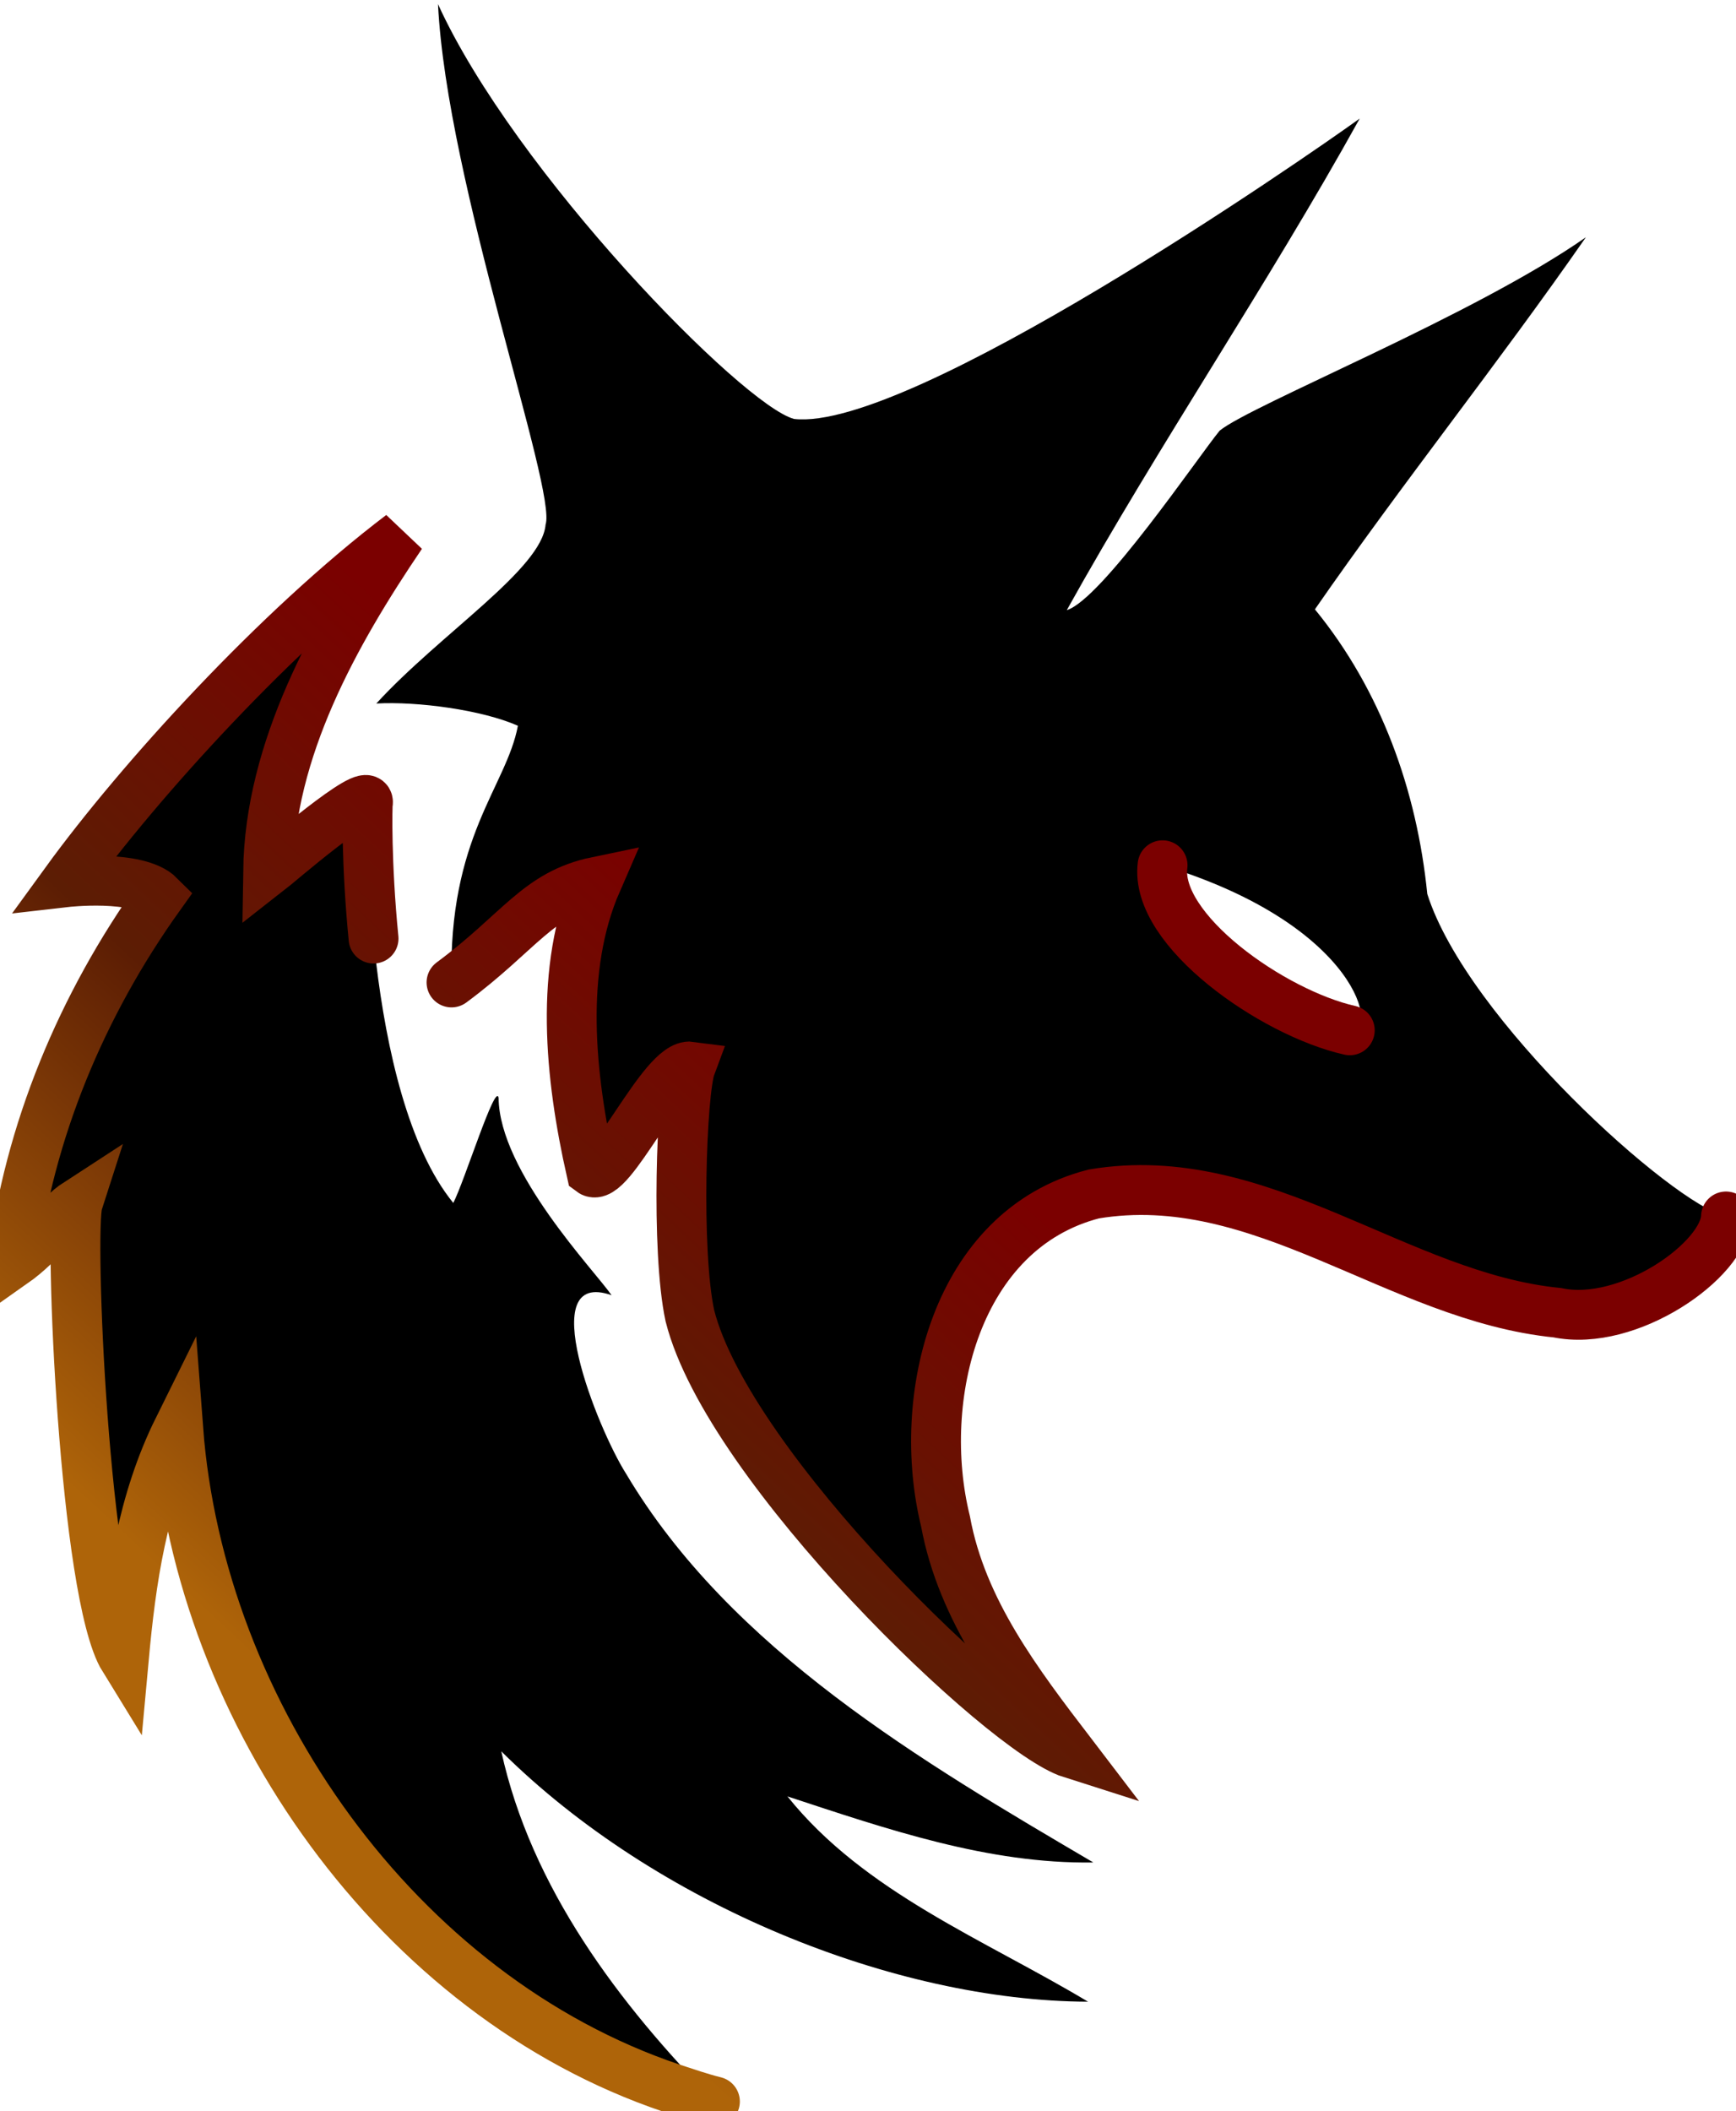 <svg
		viewBox="0 0 87.074 105.858"
		version="1.1"
		id="svg1"
		xml:space="preserve"
		xmlns:xlink="http://www.w3.org/1999/xlink"
		xmlns="http://www.w3.org/2000/svg"
		class="group"
		><defs id="defs1"
			><linearGradient id="linearGradient10"
				><stop style="stop-color:#7b0000;stop-opacity:1;" offset="0.496" id="stop12" /><stop
					style="stop-color:#5c1d04;stop-opacity:1;"
					offset="0.745"
					id="stop13"
				/><stop
					style="stop-color:#ae6409;stop-opacity:1;"
					offset="0.993"
					id="stop11"
				/></linearGradient
			><linearGradient
				xlink:href="#linearGradient10"
				id="linearGradient11"
				x1="134.549"
				y1="116.736"
				x2="75.156"
				y2="180.427"
				gradientUnits="userSpaceOnUse"
			/></defs
		><g id="layer1" transform="translate(-61.31,-95.439)"
			><path
				style="display:inline;fill:#000000;fill-opacity:1;stroke:none"
				d="m 95.914,161.412 c -0.703,-3.252 -0.424,-11.242 0.042,-12.495 -1.387,-0.186 -4.057,5.959 -4.989,5.258 -1.083,-4.804 -1.619,-10.163 0.284,-14.531 -2.977,0.617 -3.864,2.52 -7.293,5.056 -0.18,-7.301 2.752,-9.806 3.329,-12.871 -1.804,-0.797 -5.043,-1.23 -7.102,-1.115 3.207,-3.502 8.306,-6.744 8.49,-8.97 0.576,-1.731 -4.958,-17.164 -5.396,-26.098 3.841,8.424 15.284,20.121 17.86,20.799 5.782,0.658 25.553,-13.033 28.371,-15.062 -4.638,8.367 -10.039,16.292 -14.692,24.648 1.744,-0.528 6.619,-7.728 7.669,-9 1.599,-1.299 12.773,-5.78 18.367,-9.695 -4.391,6.319 -9.211,12.336 -13.591,18.656 3.315,4.051 5.115,9.082 5.636,14.269 1.984,6.262 12.298,15.543 14.983,16.173 -0.066,2.19 -4.902,5.571 -8.458,4.827 -8.037,-0.798 -14.842,-7.361 -23.252,-5.955 -6.918,1.777 -8.962,10.241 -7.437,16.42 0.819,4.468 3.623,8.121 6.305,11.631 -3.407,-1.082 -17.208,-14.329 -19.128,-21.944 z m 23.708,-22.588 c -0.416,3.248 5.528,7.408 9.39,8.275 1.506,0.328 0.598,-5.235 -9.39,-8.275 z"
				id="head_fill"
			></path><path
				style="display:inline;fill:#000000;fill-opacity:1;stroke:none"
				d="m 94.985,200.14 c -13.716,-4.624 -23.657,-18.765 -24.737,-33.057 -1.805,3.646 -2.364,7.561 -2.727,11.521 -1.99,-3.228 -2.744,-21.488 -2.307,-22.849 -1.09,0.706 -1.68,1.916 -3.272,3.036 0.809,-6.615 3.473,-12.971 7.376,-18.428 -1.102,-1.104 -4.721,-0.688 -4.721,-0.688 3.718,-5.118 10.597,-12.677 16.842,-17.418 -3.381,4.986 -6.595,10.773 -6.682,16.868 0.386,-0.3 5.131,-4.4 5.008,-3.426 -0.085,0.173 -0.242,14.511 4.281,20.057 0.571,-1.112 2.118,-6.078 2.272,-5.27 0.036,3.709 4.831,8.676 5.667,9.896 -3.918,-1.365 -0.717,6.675 0.726,8.948 5.242,8.824 14.89,14.473 23.439,19.495 -5.27,0.082 -10.373,-1.679 -15.343,-3.313 3.865,4.824 9.878,7.176 15.077,10.294 -9.681,-0.034 -21.681,-4.859 -29.431,-12.555 1.502,6.844 5.903,12.662 10.716,17.563 -0.74,-0.184 -1.46,-0.436 -2.184,-0.672 z"
				id="tail_fill"
				transform="translate(-1.0979831e-6)"
			></path><g
				id="outline"
				style="stroke:url(#linearGradient11);stroke-opacity:1;stroke-width:2.5"
				><path
					style="display:inline;fill:none;stroke-linecap:round;stroke-opacity:1"
					d="m 80.047,142.499 c -0.371,-3.755 -0.316,-6.733 -0.282,-6.801 0.123,-0.975 -4.622,3.126 -5.008,3.426 0.087,-6.095 3.301,-11.882 6.682,-16.868 -6.245,4.741 -13.124,12.3 -16.842,17.418 0,0 3.618,-0.416 4.721,0.688 -3.903,5.457 -6.567,11.813 -7.376,18.428 1.592,-1.12 2.182,-2.33 3.272,-3.036 -0.437,1.361 0.316,19.621 2.307,22.849 0.363,-3.96 0.922,-7.875 2.727,-11.521 1.08,14.292 11.021,28.433 24.737,33.057 0.724,0.236 1.444,0.488 2.184,0.672"
					transform="translate(-1.0979831e-6)"
					id="tail_bot"
				></path><path
					style="display:inline;fill:none;stroke-linecap:round;stroke-opacity:1"
					d="m 80.047,142.499 c 0.448,4.54 1.518,10.215 3.999,13.256 0.571,-1.112 2.118,-6.078 2.272,-5.27 0.036,3.709 4.831,8.676 5.667,9.896 -3.918,-1.365 -0.717,6.675 0.726,8.948 5.242,8.824 14.89,14.473 23.439,19.495 -5.27,0.082 -10.373,-1.679 -15.343,-3.313 3.865,4.824 9.878,7.176 15.077,10.294 -9.681,-0.034 -21.681,-4.859 -29.431,-12.555 1.502,6.844 5.903,12.662 10.716,17.563"
					id="tail_top"
				></path><path
					style="display:inline;fill:none;stroke:url(#linearGradient11);stroke-linecap:round;stroke-opacity:1"
					d="m 147.883,156.433 c -0.066,2.19 -4.902,5.571 -8.458,4.827 -8.037,-0.798 -14.842,-7.361 -23.252,-5.955 -6.918,1.777 -8.962,10.241 -7.437,16.42 0.819,4.468 3.623,8.121 6.305,11.631 -3.407,-1.082 -17.208,-14.329 -19.128,-21.944 h 5e-6 c -0.703,-3.252 -0.424,-11.242 0.042,-12.495 -1.387,-0.186 -4.057,5.959 -4.989,5.258 -1.083,-4.804 -1.619,-10.163 0.284,-14.531 -2.977,0.617 -3.864,2.52 -7.293,5.056"
					id="head_bot"
				></path><path
					style="display:inline;fill:none;stroke:url(#linearGradient11);stroke-linecap:round;stroke-opacity:1"
					d="m 83.958,144.7 c -0.18,-7.301 2.752,-9.806 3.329,-12.871 -1.804,-0.797 -5.043,-1.23 -7.102,-1.115 3.207,-3.502 8.306,-6.744 8.49,-8.97 0.576,-1.731 -4.958,-17.164 -5.396,-26.098 3.841,8.424 15.284,20.121 17.86,20.799 5.782,0.658 25.553,-13.033 28.371,-15.062 -4.638,8.367 -10.039,16.292 -14.692,24.648 1.744,-0.528 6.619,-7.728 7.669,-9 1.599,-1.299 12.773,-5.78 18.367,-9.695 -4.391,6.319 -9.211,12.336 -13.591,18.656 3.315,4.051 5.115,9.082 5.636,14.269 1.984,6.262 12.298,15.543 14.983,16.173"
					id="head_top"
				></path><path
					style="display:inline;fill:none;stroke:url(#linearGradient11);stroke-linecap:round;stroke-linejoin:miter;stroke-opacity:1"
					d="m 119.622,138.824 c -0.416,3.248 5.528,7.408 9.39,8.275"
					id="eye_bot"
				></path><path
					style="display:inline;fill:none;stroke:url(#linearGradient11);stroke-linecap:round;stroke-linejoin:miter;stroke-opacity:1"
					d="m 129.012,147.099 c 1.506,0.328 0.598,-5.235 -9.39,-8.275"
					id="eye_top"
				>
				</path>
			</g></g
		>
	</svg>